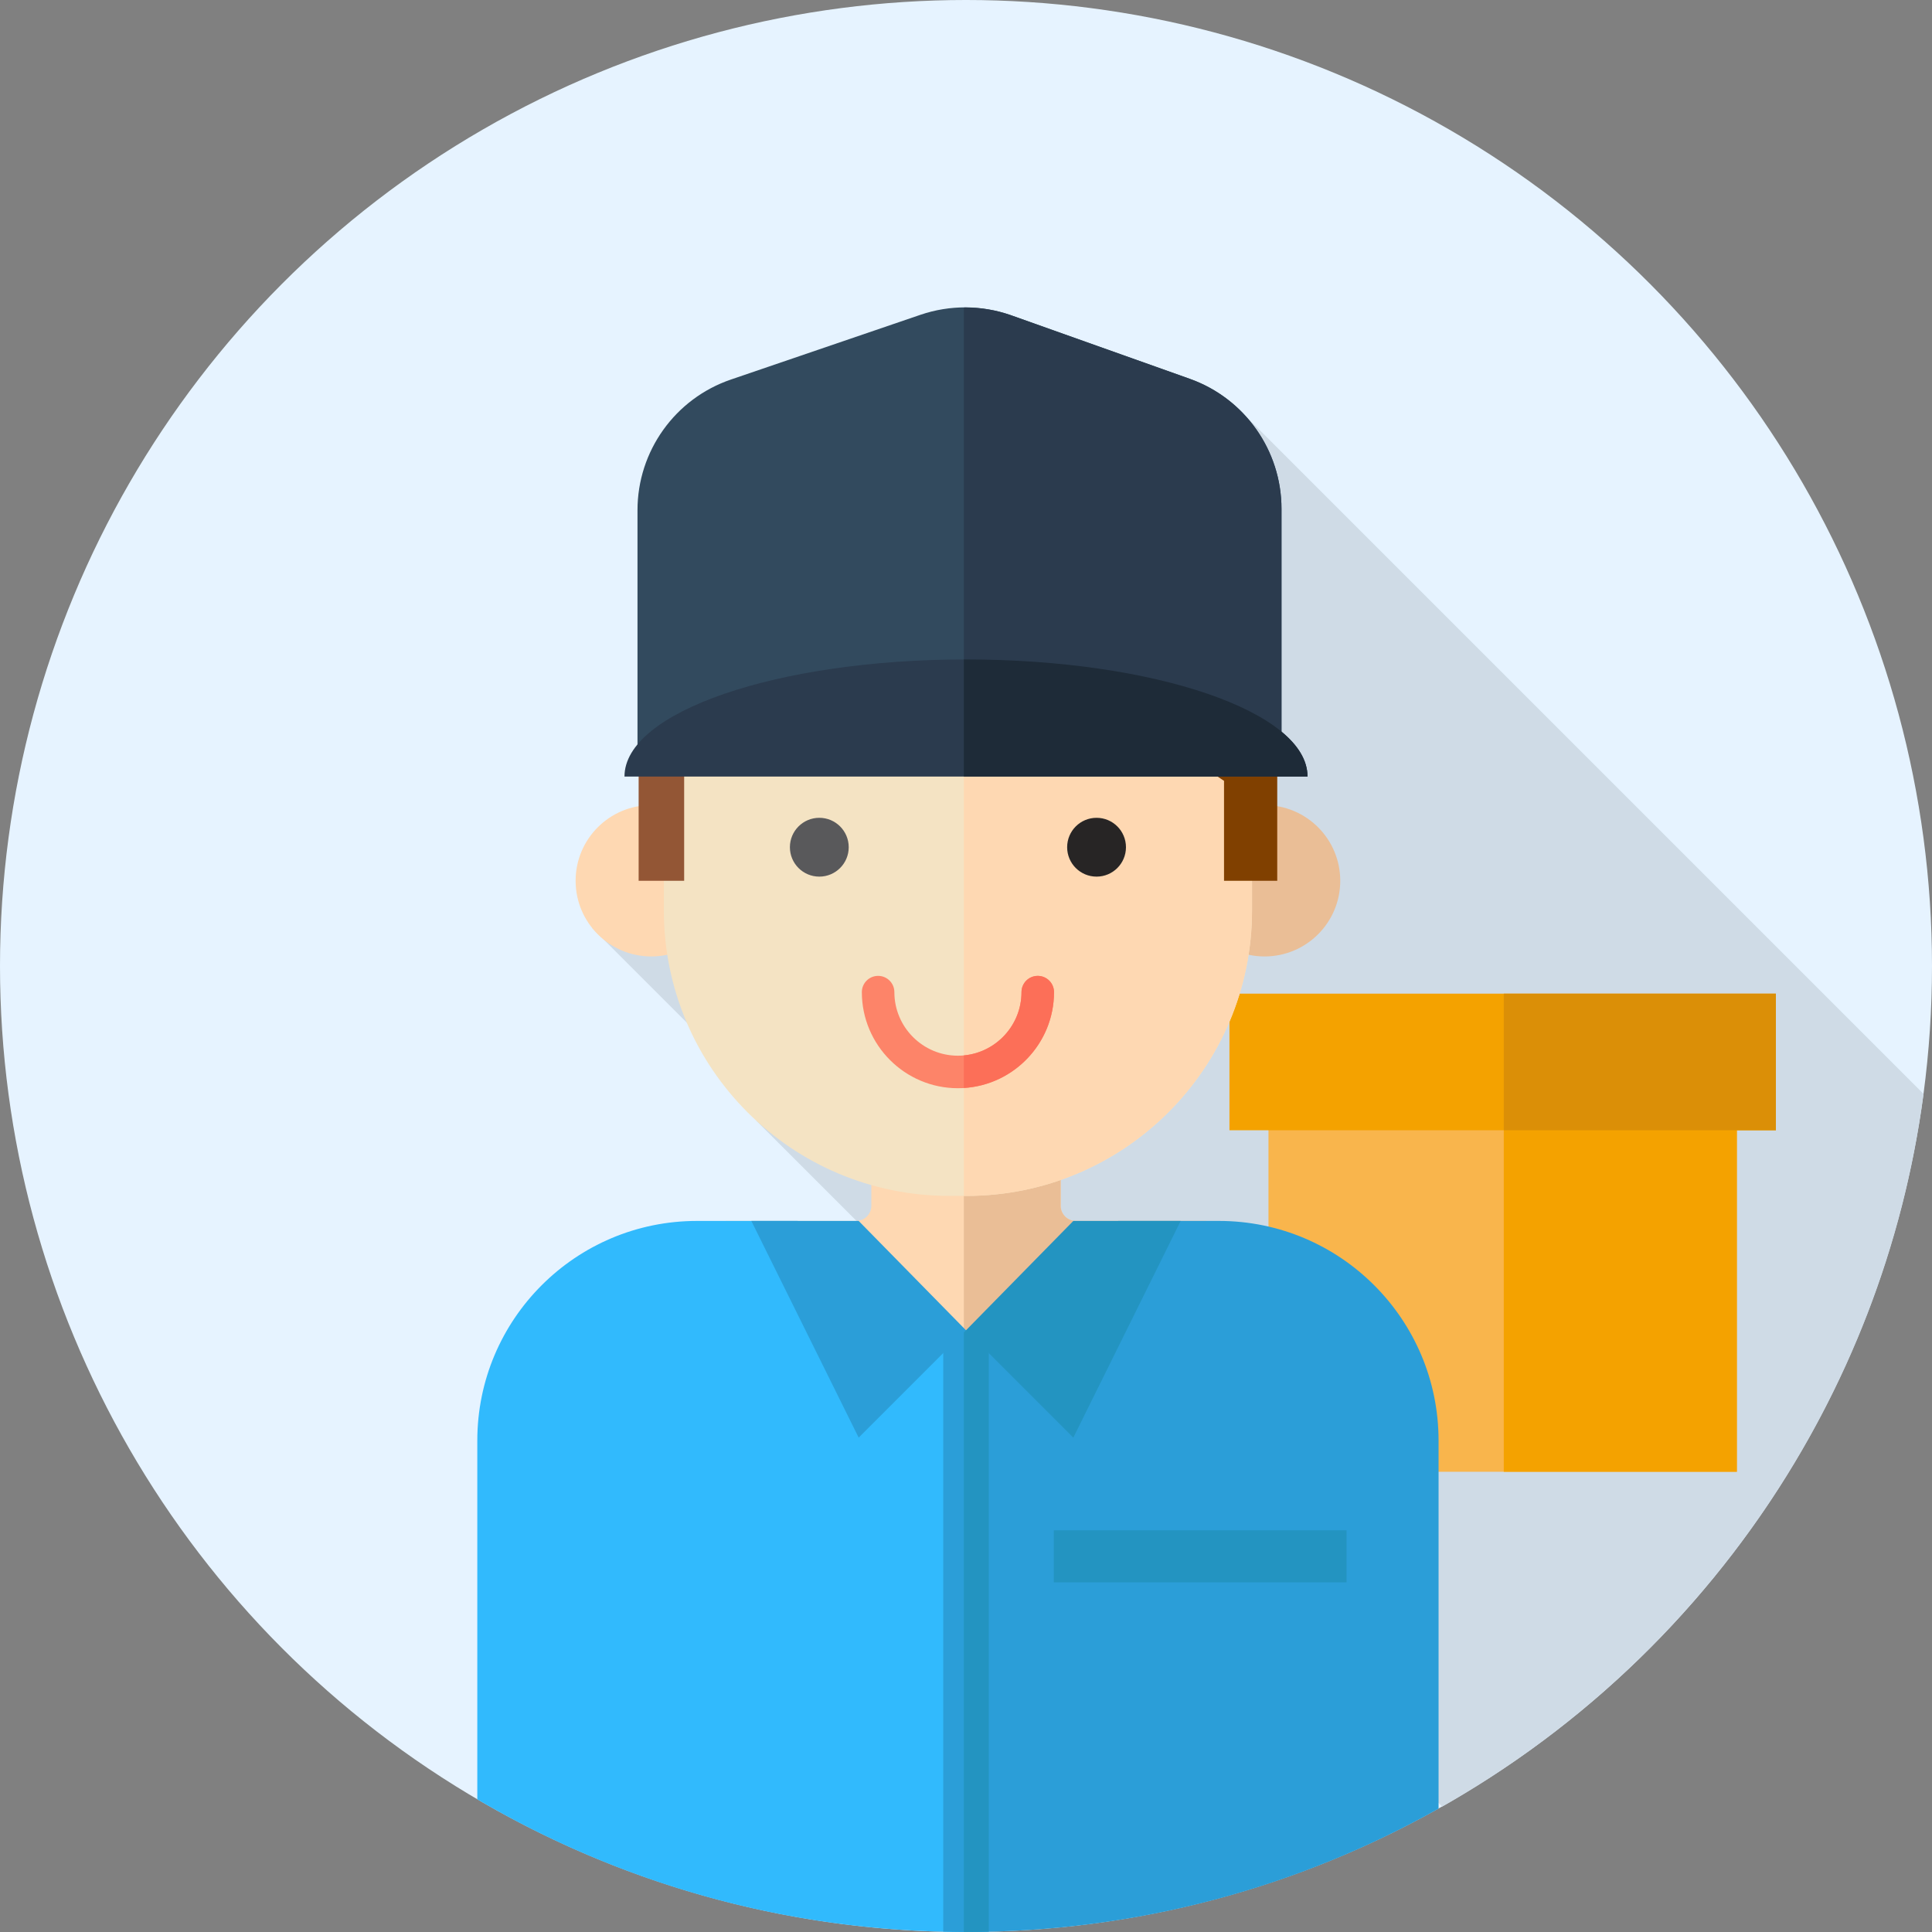<?xml version="1.0" encoding="iso-8859-1"?>
<!-- Uploaded to: SVG Repo, www.svgrepo.com, Generator: SVG Repo Mixer Tools -->
<svg version="1.1" id="Layer_1" xmlns="http://www.w3.org/2000/svg" xmlns:xlink="http://www.w3.org/1999/xlink" 
	 viewBox="0 0 512 512" xml:space="preserve">
<rect x="0" y="0" width="512" height="512" fill="#808080" stroke="none"/>
<circle style="fill:#E6F3FF;" cx="256" cy="256" r="256"/>
<path style="fill:#CFDBE6;" d="M382.199,478.768c68.177-38.705,116.834-107.798,127.562-188.864L329.737,109.88L192.314,216.723
	l-35.357,29.234l48.878,48.878l-5.461,2.11L382.199,478.768z"/>
<rect x="336.162" y="296.943" style="fill:#F9B54C;" width="124.121" height="93.091"/>
<g>
	<rect x="398.515" y="296.943" style="fill:#F4A200;" width="61.773" height="93.091"/>
	<rect x="325.818" y="263.327" style="fill:#F4A200;" width="144.808" height="36.202"/>
</g>
<rect x="398.515" y="263.327" style="fill:#DB8F07;" width="72.116" height="36.202"/>
<path style="fill:#FED8B2;" d="M281.088,319.538v-27.822h-50.176v27.822c0,2.22-1.8,4.02-4.02,4.02h-34.576v96.011h127.371v-96.011
	H285.11C282.888,323.558,281.088,321.758,281.088,319.538z"/>
<path style="fill:#EABE96;" d="M319.686,323.558H285.11c-2.22,0-4.02-1.8-4.02-4.02v-27.822h-25.662v127.853h64.26v-96.011H319.686z
	"/>
<circle style="fill:#FED8B2;" cx="172.597" cy="233.417" r="20.052"/>
<circle style="fill:#EABE96;" cx="335.127" cy="233.417" r="20.052"/>
<path style="fill:#F4E3C3;" d="M256.122,316.926h-4.518c-41.796,0-75.678-33.882-75.678-75.678v-69.096
	c0-41.796,33.882-75.678,75.678-75.678h4.518c41.796,0,75.678,33.882,75.678,75.678v69.096
	C331.8,283.045,297.917,316.926,256.122,316.926z"/>
<path style="fill:#FED8B2;" d="M256.122,96.475h-0.696v220.451h0.696c41.796,0,75.678-33.882,75.678-75.678v-69.096
	C331.798,130.357,297.917,96.475,256.122,96.475z"/>
<path style="fill:#804000;" d="M323.593,122.049c-14.864-21.171-39.445-35.023-67.277-35.023h-4.337v99.037
	c11.564-3.572,22.775-7.911,33.466-13.255c11.352,13.038,24.462,24.678,38.934,34.121v26.491h14.102v-43.268v-20.963
	C338.48,151.645,332.962,135.397,323.593,122.049z"/>
<path style="fill:#935635;" d="M251.409,87.028c-45.378,0-82.163,36.786-82.163,82.165v6.354v57.877h12.062v-33.942
	c-0.002,0-0.005,0-0.007,0c24.198-2.458,48.123-6.449,70.678-13.415V87.028H251.409z"/>
<path style="fill:#324A5E;" d="M339.609,198.249H168.943v-63.05c0-15.646,9.95-29.56,24.757-34.618l50.233-17.158
	c7.814-2.669,16.303-2.617,24.083,0.152l47.271,16.813c14.581,5.184,24.323,18.987,24.323,34.464V198.249z"/>
<g>
	<path style="fill:#2B3B4E;" d="M339.609,134.853c0-15.477-9.74-29.281-24.323-34.466l-47.271-16.813
		c-4.068-1.446-8.332-2.132-12.59-2.095v116.77h84.183V134.853z"/>
	<path style="fill:#2B3B4E;" d="M165.495,205.791c0-17.137,40.52-31.03,90.505-31.03s90.505,13.893,90.505,31.03H165.495z"/>
</g>
<path style="fill:#1E2B38;" d="M256,174.761c-0.193,0-0.381,0.005-0.574,0.005v31.025h91.079
	C346.505,188.654,305.983,174.761,256,174.761z"/>
<circle style="fill:#59595B;" cx="217.126" cy="224.521" r="7.794"/>
<circle style="fill:#272525;" cx="290.599" cy="224.521" r="7.794"/>
<path style="fill:#FD8469;" d="M253.862,288.39c-14.043,0-25.464-11.423-25.464-25.464c0-2.381,1.929-4.31,4.31-4.31
	s4.31,1.929,4.31,4.31c0,9.288,7.558,16.844,16.844,16.844c9.287,0,16.844-7.558,16.844-16.844c0-2.381,1.929-4.31,4.31-4.31
	s4.31,1.929,4.31,4.31C279.326,276.968,267.904,288.39,253.862,288.39z"/>
<path style="fill:#FC6F58;" d="M279.326,262.927c0-2.381-1.929-4.31-4.31-4.31c-2.381,0-4.31,1.929-4.31,4.31
	c0,8.761-6.725,15.974-15.281,16.767v8.62C268.738,287.497,279.326,276.44,279.326,262.927z"/>
<path style="fill:#31BAFD;" d="M253.862,354.263c-23.449,0-42.458-7.256-42.458-30.704h-26.696
	c-32.153,0-58.218,26.065-58.218,58.218v95.075c37.841,22.238,81.894,35.035,128.934,35.138V354.247
	C254.905,354.254,254.386,354.263,253.862,354.263z"/>
<g>
	<path style="fill:#2B9ED8;" d="M323.017,323.558H296.32c0,22.924-18.172,30.367-40.893,30.689V511.99
		c0.191,0,0.381,0.01,0.574,0.01c45.496,0,88.209-11.883,125.235-32.692v-97.532C381.233,349.624,355.169,323.558,323.017,323.558z"
		/>
	<path style="fill:#2B9ED8;" d="M249.966,352.401V511.9c2.008,0.047,4.013,0.1,6.034,0.1s4.025-0.053,6.034-0.1V352.401
		c-1.972,0.093-3.984,0.138-6.034,0.138C253.95,352.539,251.938,352.494,249.966,352.401z"/>
</g>
<path style="fill:#2394C1;" d="M256,352.539c-0.195,0-0.379-0.012-0.574-0.014V511.99c0.191,0,0.381,0.009,0.574,0.009
	c2.02,0,4.025-0.053,6.034-0.1V352.401C260.062,352.494,258.05,352.539,256,352.539z"/>
<polygon style="fill:#2B9ED8;" points="227.556,323.558 256,352.539 227.556,380.983 199.111,323.558 "/>
<g>
	<polygon style="fill:#2394C1;" points="284.444,323.558 256,352.539 284.444,380.983 312.889,323.558 	"/>
	<rect x="279.273" y="405.549" style="fill:#2394C1;" width="77.576" height="13.791"/>
</g>
</svg>